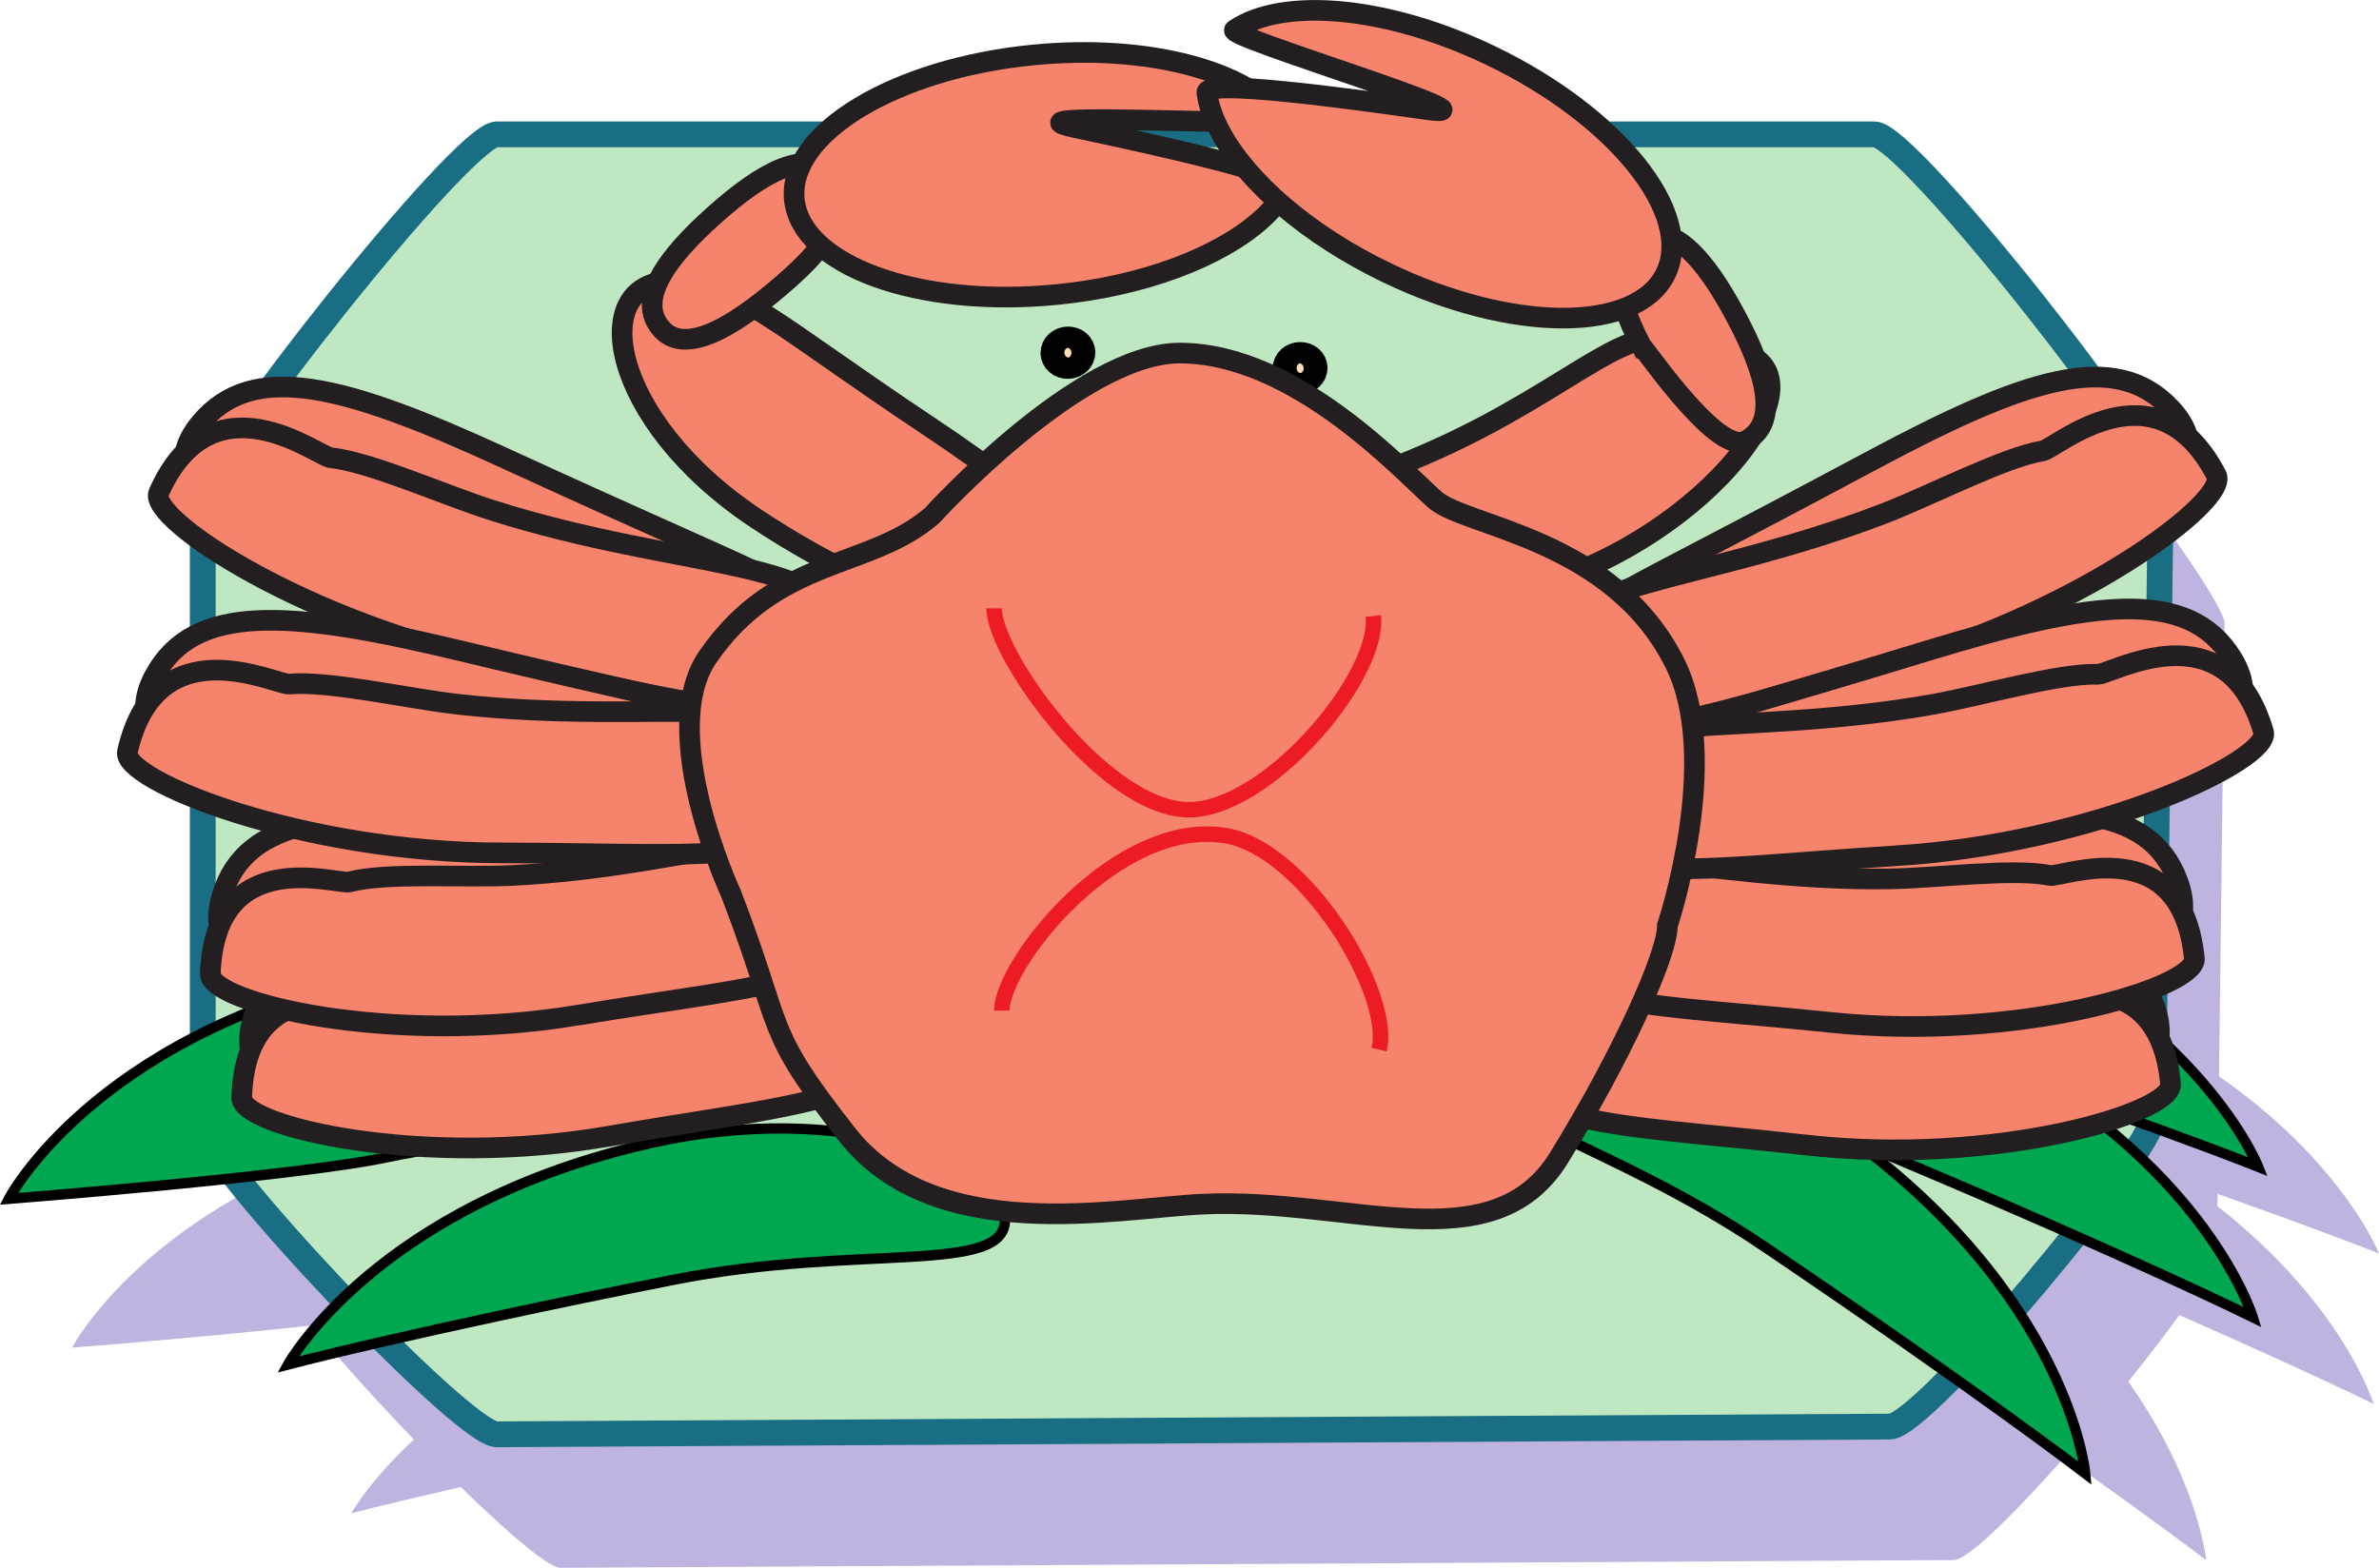 <svg xmlns="http://www.w3.org/2000/svg" width="438.04" height="288.72"><path fill="#bfb3e0" d="M135.458 263.126c-47.286 9.39-70.778 15.55-70.778 15.55s16.235-29.445 67.031-40.828c34.414-7.71 64.137 2.922 64.954 13.762.812 10.84-26.625 4.645-61.207 11.516M83.27 240.442c-16.156 3.551-70 7.735-70 7.735s15.262-29.454 65.867-41.204c34.281-7.96 64.504 2.38 65.703 13.165 1.203 10.785-52.41 18.292-61.57 20.304m286.395-33.808c45.808 15.183 68.375 24.203 68.375 24.203s-12.254-31.125-61.297-48.715c-33.227-11.914-64.22-5.113-66.465 5.496-2.25 10.605 25.883 7.91 59.387 19.016m-22.575 38.894c39.895 26.996 59.106 41.766 59.106 41.766s-2.942-33.067-45.27-63.242c-28.68-20.442-60.543-22.399-65.742-12.883-5.2 9.52 22.73 14.617 51.906 34.36"/><path fill="#bfb3e0" d="M370.79 229.079c44.48 18.715 66.261 29.465 66.261 29.465s-9.668-31.942-57.176-53.305c-32.19-14.473-63.687-10.14-66.804.238-3.117 10.383 25.183 9.91 57.719 23.602"/><path fill="#bfb3e0" d="M359.735 287.294c6.297 0 48.45-50.703 48.45-57l1.425-115.426c0-6.293-46.43-65.547-52.723-65.547H103.235c-6.293 0-54.149 60.68-54.149 66.973V231.72c0 6.296 47.856 57 54.149 57l256.5-1.426"/><path fill="#bfe8c2" d="M347.98 262.712c6.294 0 48.45-50.703 48.45-57l1.426-115.422c0-6.297-46.43-65.55-52.727-65.55H91.481c-6.297 0-54.149 60.679-54.149 66.972v115.426c0 6.296 47.852 57 54.149 57l256.5-1.426"/><path fill="none" stroke="#196e83" stroke-width="4.75" d="M347.98 262.712c6.294 0 48.45-50.703 48.45-57l1.426-115.422c0-6.297-46.43-65.55-52.727-65.55H91.481c-6.297 0-54.149 60.679-54.149 66.972v115.426c0 6.296 47.852 57 54.149 57zm0 0"/><path fill="#00a650" d="M123.813 235.72c-47.277 9.39-70.773 15.55-70.773 15.55s16.234-29.449 67.03-40.828c34.415-7.71 64.138 2.922 64.954 13.762.812 10.84-26.625 4.644-61.211 11.516"/><path fill="none" stroke="#000" stroke-width="1.9" d="M123.813 235.72c-47.277 9.39-70.773 15.55-70.773 15.55s16.234-29.449 67.03-40.828c34.415-7.71 64.138 2.922 64.954 13.762.812 10.84-26.625 4.644-61.211 11.516zm0 0"/><path fill="#00a650" d="M71.63 213.036c-16.157 3.547-70 7.734-70 7.734s15.261-29.453 65.867-41.203c34.28-7.96 64.503 2.38 65.703 13.164 1.203 10.785-52.41 18.293-61.57 20.305"/><path fill="none" stroke="#000" stroke-width="1.9" d="M71.63 213.036c-16.157 3.547-70 7.734-70 7.734s15.261-29.453 65.867-41.203c34.28-7.96 64.503 2.38 65.703 13.164 1.203 10.785-52.41 18.293-61.57 20.305zm0 0"/><path fill="#00a650" d="M347.415 190.657c45.808 15.184 68.375 24.203 68.375 24.203s-12.254-31.129-61.297-48.715c-33.227-11.914-64.22-5.117-66.465 5.496-2.246 10.61 25.883 7.91 59.387 19.016"/><path fill="none" stroke="#000" stroke-width="1.9" d="M347.415 190.657c45.808 15.184 68.375 24.203 68.375 24.203s-12.254-31.129-61.297-48.715c-33.227-11.914-64.22-5.117-66.465 5.496-2.246 10.61 25.883 7.91 59.387 19.016zm0 0"/><path fill="#00a650" d="M324.84 229.552c39.895 26.996 59.106 41.765 59.106 41.765s-2.942-33.066-45.27-63.242c-28.68-20.441-60.543-22.398-65.742-12.883-5.2 9.52 22.73 14.617 51.906 34.36"/><path fill="none" stroke="#000" stroke-width="1.9" d="M324.84 229.552c39.895 26.996 59.106 41.765 59.106 41.765s-2.942-33.066-45.27-63.242c-28.68-20.441-60.543-22.398-65.742-12.883-5.2 9.52 22.73 14.617 51.906 34.36zm0 0"/><path fill="#00a650" d="M348.54 213.098c44.48 18.715 66.261 29.47 66.261 29.47s-9.668-31.942-57.176-53.305c-32.19-14.473-63.687-10.141-66.804.238-3.117 10.383 25.187 9.91 57.719 23.597"/><path fill="none" stroke="#000" stroke-width="1.9" d="M348.54 213.098c44.48 18.715 66.261 29.47 66.261 29.47s-9.668-31.942-57.176-53.305c-32.19-14.473-63.687-10.141-66.804.238-3.117 10.383 25.187 9.91 57.719 23.597zm0 0"/><path fill="#f6836c" d="M348.442 110.864c-33.234 8.719-53.852 13.441-55.578 6.863-1.727-6.578-4.25-2.914 51.57-32.816 28.223-15.117 44.93-20.785 55.328-9.602 13.696 14.723-18.082 26.836-51.32 35.555"/><path fill="none" stroke="#231f20" stroke-width="3.8" d="M348.442 110.864c-33.234 8.719-53.852 13.441-55.578 6.863-1.727-6.578-4.25-2.914 51.57-32.816 28.223-15.117 44.93-20.785 55.328-9.602 13.696 14.723-18.082 26.836-51.32 35.555zm0 0"/><path fill="#f6836c" d="M346.047 123.067c-37.55 9.852-62.742 20.387-62.035-1.73.457-14.266 28.63-13.582 62.95-26.801 8.62-3.32 21.921-10.293 29.167-11.508 2.41-.406 20.727-17.012 31.965 4.473 2.485 4.754-26.254 26.176-62.047 35.566"/><path fill="none" stroke="#231f20" stroke-width="3.8" d="M346.047 123.067c-37.55 9.852-62.742 20.387-62.035-1.73.457-14.266 28.63-13.582 62.95-26.801 8.62-3.32 21.921-10.293 29.167-11.508 2.41-.406 20.727-17.012 31.965 4.473 2.485 4.754-26.254 26.176-62.047 35.566zm0 0"/><path fill="#f6836c" d="M338.903 200.302c-32.317-3.653-52.117-6.559-51.281-13.313.835-6.758-2.692-4.23 57.043-12.348 30.199-4.101 46.902-3.468 52.039 10.668 6.761 18.614-25.485 18.649-57.801 14.993"/><path fill="none" stroke="#231f20" stroke-width="3.8" d="M338.903 200.302c-32.317-3.653-52.117-6.559-51.281-13.313.836-6.758-2.692-4.23 57.043-12.348 30.199-4.101 46.902-3.468 52.039 10.668 6.761 18.614-25.485 18.649-57.801 14.993zm0 0"/><path fill="#f6836c" d="M332.43 210.848c-36.508-4.128-62.406-3.226-53.875-23.632 5.504-13.16 30.008-2.524 64.883-2.688 8.766-.043 22.941-1.836 29.742-.398 2.262.48 24.293-8.528 26.48 15.523.481 5.32-32.425 15.129-67.23 11.195"/><path fill="none" stroke="#231f20" stroke-width="3.8" d="M332.43 210.848c-36.508-4.128-62.406-3.226-53.875-23.632 5.504-13.16 30.008-2.524 64.883-2.688 8.766-.043 22.941-1.836 29.742-.398 2.262.48 24.293-8.528 26.48 15.523.481 5.32-32.425 15.129-67.23 11.195zm0 0"/><path fill="#f6836c" d="M343.293 177.669c-32.347-3.39-52.175-6.133-51.398-12.895.781-6.761-2.727-4.207 56.938-12.812 30.164-4.352 46.874-3.856 52.132 10.238 6.926 18.555-25.324 18.855-57.672 15.469"/><path fill="none" stroke="#231f20" stroke-width="3.8" d="M343.293 177.669c-32.347-3.39-52.175-6.133-51.398-12.895.781-6.761-2.727-4.207 56.938-12.812 30.164-4.352 46.874-3.856 52.132 10.238 6.926 18.555-25.324 18.855-57.672 15.469zm0 0"/><path fill="#f6836c" d="M336.915 188.266c-36.543-3.828-62.438-2.714-54.083-23.187 5.391-13.207 29.985-2.774 64.86-3.223 8.765-.113 22.926-2.023 29.738-.64 2.27.457 24.219-8.73 26.613 15.3.532 5.32-32.289 15.395-67.128 11.75"/><path fill="none" stroke="#231f20" stroke-width="3.8" d="M336.915 188.266c-36.543-3.828-62.438-2.714-54.083-23.187 5.391-13.207 29.985-2.774 64.86-3.223 8.765-.113 22.926-2.023 29.738-.64 2.27.457 24.219-8.73 26.613 15.3.532 5.32-32.289 15.395-67.128 11.75zm0 0"/><path fill="#f6836c" d="M353.723 146.098c-34.3 2.094-55.441 2.723-55.855-4.062-.414-6.79-3.602-3.688 56.965-22.176 30.62-9.347 48.109-11.664 56.14 1.328 10.57 17.106-22.953 22.813-57.25 24.91"/><path fill="none" stroke="#231f20" stroke-width="3.8" d="M353.723 146.098c-34.3 2.094-55.441 2.723-55.855-4.062-.414-6.79-3.602-3.688 56.965-22.176 30.62-9.347 48.109-11.664 56.14 1.328 10.57 17.106-22.953 22.813-57.25 24.91zm0 0"/><path fill="#f6836c" d="M349 157.602c-38.746 2.368-65.507 7.809-60.515-13.75 3.219-13.902 30.719-7.761 66.953-14.058 9.105-1.586 23.504-5.844 30.852-5.625 2.44.07 23.636-12.66 30.484 10.597 1.516 5.145-30.836 20.579-67.774 22.836"/><path fill="none" stroke="#231f20" stroke-width="3.8" d="M349 157.602c-38.746 2.368-65.507 7.809-60.515-13.75 3.219-13.902 30.719-7.761 66.953-14.058 9.105-1.586 23.504-5.844 30.852-5.625 2.44.07 23.636-12.66 30.484 10.597 1.516 5.145-30.836 20.579-67.774 22.836zm0 0"/><path fill="#f6836c" d="M90.211 110.384c33.707 6.675 54.575 10.132 55.895 3.46 1.32-6.667 4.062-3.167-53.477-29.609-29.093-13.367-46.113-18.008-55.812-6.21-12.77 15.534 19.687 25.683 53.394 32.359"/><path fill="none" stroke="#231f20" stroke-width="3.8" d="M90.211 110.384c33.707 6.675 54.575 10.132 55.895 3.46 1.32-6.667 4.062-3.167-53.477-29.609-29.093-13.367-46.113-18.008-55.812-6.21-12.77 15.534 19.687 25.683 53.394 32.359zm0 0"/><path fill="#f6836c" d="M93.348 122.419c38.082 7.539 63.867 16.52 61.813-5.512-1.325-14.21-29.403-11.809-64.465-22.91-8.809-2.79-22.508-8.938-29.817-9.707-2.433-.258-21.73-15.719-31.632 6.414-2.192 4.894 27.8 24.523 64.101 31.715"/><path fill="none" stroke="#231f20" stroke-width="3.8" d="M93.348 122.419c38.082 7.539 63.867 16.52 61.813-5.512-1.325-14.21-29.403-11.809-64.465-22.91-8.809-2.79-22.508-8.938-29.817-9.707-2.433-.258-21.73-15.719-31.632 6.414-2.192 4.894 27.8 24.523 64.101 31.715zm0 0"/><path fill="#f6836c" d="M105.192 199.075c32.035-5.617 51.621-9.727 50.375-16.418-1.25-6.691 2.426-4.387-57.692-8.844-30.394-2.254-47.03-.597-51.293 13.825-5.613 18.988 26.575 17.054 58.61 11.437"/><path fill="none" stroke="#231f20" stroke-width="3.8" d="M105.192 199.075c32.035-5.617 51.621-9.727 50.375-16.418-1.25-6.691 2.426-4.387-57.692-8.844-30.394-2.254-47.03-.597-51.293 13.825-5.613 18.988 26.575 17.054 58.61 11.437zm0 0"/><path fill="#f6836c" d="M112.293 209.208c36.192-6.348 62.098-7.031 52.336-26.875-6.296-12.8-30.105-.692-64.925 1.273-8.75.492-23.012-.433-29.715 1.418-2.227.617-24.77-7.031-25.48 17.11-.16 5.34 33.284 13.125 67.784 7.074"/><path fill="none" stroke="#231f20" stroke-width="3.8" d="M112.293 209.208c36.192-6.348 62.098-7.031 52.336-26.875-6.296-12.8-30.105-.692-64.925 1.273-8.75.492-23.012-.433-29.715 1.418-2.227.617-24.77-7.031-25.48 17.11-.16 5.34 33.284 13.125 67.784 7.074zm0 0"/><path fill="#f6836c" d="M99.426 176.75c32.082-5.355 51.707-9.304 50.516-16.003-1.188-6.703 2.469-4.367-57.61-9.32-30.375-2.5-47.023-.985-51.414 13.402-5.78 18.941 26.426 17.273 58.508 11.922"/><path fill="none" stroke="#231f20" stroke-width="3.8" d="M99.426 176.75c32.082-5.355 51.707-9.304 50.516-16.003-1.188-6.703 2.469-4.367-57.61-9.32-30.375-2.5-47.023-.985-51.414 13.402-5.78 18.941 26.426 17.273 58.508 11.922zm0 0"/><path fill="#f6836c" d="M106.442 186.938c36.242-6.05 62.152-6.515 52.566-26.441-6.183-12.856-30.097-.938-64.937.738-8.754.422-23.004-.62-29.723 1.176-2.234.598-24.707-7.238-25.629 16.898-.207 5.34 33.172 13.395 67.723 7.63"/><path fill="none" stroke="#231f20" stroke-width="3.8" d="M106.442 186.938c36.242-6.05 62.152-6.515 52.566-26.441-6.183-12.856-30.097-.938-64.937.738-8.754.422-23.004-.62-29.723 1.176-2.234.598-24.707-7.238-25.629 16.898-.207 5.34 33.172 13.395 67.723 7.63zm0 0"/><path fill="#f6836c" d="M87.094 145.876c34.36 0 55.5-.664 55.5-7.465 0-6.8 3.371-3.898-58.21-18.656-31.134-7.465-48.735-8.707-55.958 4.75-9.508 17.715 24.305 21.37 58.668 21.37"/><path fill="none" stroke="#231f20" stroke-width="3.8" d="M87.094 145.876c34.36 0 55.5-.664 55.5-7.465 0-6.8 3.371-3.898-58.21-18.656-31.134-7.465-48.735-8.707-55.958 4.75-9.508 17.715 24.305 21.37 58.668 21.37zm0 0"/><path fill="#f6836c" d="M92.508 157.067c38.82 0 65.86 3.801 59.563-17.414-4.059-13.68-31.137-5.871-67.688-9.95-9.183-1.023-23.816-4.394-31.133-3.73-2.437.22-24.367-11.195-29.785 12.438-1.195 5.23 32.035 18.656 69.043 18.656"/><path fill="none" stroke="#231f20" stroke-width="3.8" d="M92.508 157.067c38.82 0 65.86 3.801 59.563-17.414-4.059-13.68-31.137-5.871-67.688-9.95-9.183-1.023-23.816-4.394-31.133-3.73-2.437.22-24.367-11.195-29.785 12.438-1.195 5.23 32.035 18.656 69.043 18.656zm0 0"/><path fill="#f6836c" d="M200.317 113.02c4.933-7.41-2.59-16.75-29.918-34.949-27.328-18.195-34.766-26.004-46.25-26.308-16.242-.43-12.305 25.492 15.023 43.69 27.328 18.196 56.211 24.981 61.145 17.567"/><path fill="none" stroke="#231f20" stroke-width="3.8" d="M200.317 113.02c4.933-7.41-2.59-16.75-29.918-34.949-27.328-18.195-34.766-26.004-46.25-26.308-16.242-.43-12.305 25.492 15.023 43.69 27.328 18.196 56.211 24.981 61.145 17.567zm0 0"/><path fill="#f6836c" d="M145.563 51.095c-8.719 7.78-18.934 14.898-23.75 9.5-4.816-5.395 1.016-13.23 9.734-21.012 8.72-7.781 17.02-12.563 21.836-7.168-5.539-6.207 12.27.746-7.82 18.68"/><path fill="none" stroke="#231f20" stroke-width="3.8" d="M145.563 51.095c-8.719 7.78-18.934 14.898-23.75 9.5-4.816-5.395 1.016-13.23 9.734-21.012 8.72-7.781 17.02-12.563 21.836-7.168-5.539-6.207 12.27.746-7.82 18.68zm0 0"/><path fill="#f6836c" d="M194.551 54.247c16.078-1.574 29.844-6.899 37.52-13.668 2.18-1.926 3.863-3.965 4.972-6.07 1.176-2.23-23.714-7.758-39.066-11.004-15.348-3.25 39.555.16 38.262-1.621-6.336-8.766-24.844-13.836-46.012-11.762-25.477 2.5-45.164 14.402-43.969 26.586 1.196 12.183 22.82 20.039 48.293 17.539"/><path fill="none" stroke="#231f20" stroke-width="3.8" d="M194.551 54.247c16.078-1.574 29.844-6.899 37.52-13.668 2.18-1.926 3.863-3.965 4.972-6.07 1.176-2.23-23.714-7.758-39.066-11.004-15.348-3.25 39.555.16 38.262-1.621-6.336-8.766-24.844-13.836-46.012-11.762-25.477 2.5-45.164 14.402-43.969 26.586 1.196 12.183 22.82 20.039 48.293 17.539zm0 0"/><path fill="#f6836c" d="M234 99.157c-2.09-8.656 14.47-6.664 43.086-22.762 22.801-12.824 24.227-18.523 44.176-11.398 15.301 5.46-9.316 35.969-41.234 43.664-31.914 7.695-43.942-.848-46.028-9.504"/><path fill="none" stroke="#231f20" stroke-width="3.8" d="M234 99.157c-2.09-8.656 14.47-6.664 43.086-22.762 22.801-12.824 24.227-18.523 44.176-11.398 15.301 5.46-9.316 35.969-41.234 43.664-31.914 7.695-43.942-.848-46.028-9.504zm0 0"/><path fill="#f6836c" d="M302.426 64.098c-1.574-2.945 13.473 20.063 19.04 17.082 6.378-3.41 3.59-12.773-1.923-23.078-5.511-10.3-11.664-17.648-18.043-14.234 7.336-3.926-11.777-3.516.926 20.23"/><path fill="none" stroke="#231f20" stroke-width="3.8" d="M302.426 64.098c-1.574-2.945 13.473 20.063 19.04 17.082 6.378-3.41 3.59-12.773-1.923-23.078-5.511-10.3-11.664-17.648-18.043-14.234 7.336-3.926-11.777-3.516.926 20.23zm0 0"/><path fill="#f6836c" d="M255.336 50.22c-14.55-7.008-25.656-16.735-30.53-25.735-1.388-2.555-2.27-5.05-2.587-7.406-.336-2.5 24.938.867 40.469 3.094 15.531 2.222-37.2-13.446-35.375-14.676 8.965-6.05 28.086-4.45 47.254 4.773 23.062 11.102 37.457 29.047 32.148 40.078-5.312 11.032-28.312 10.973-51.379-.128"/><path fill="none" stroke="#231f20" stroke-width="3.8" d="M255.336 50.22c-14.55-7.008-25.656-16.735-30.53-25.735-1.388-2.555-2.27-5.05-2.587-7.406-.336-2.5 24.938.867 40.469 3.094 15.531 2.222-37.2-13.446-35.375-14.676 8.965-6.05 28.086-4.45 47.254 4.773 23.062 11.102 37.457 29.047 32.148 40.078-5.312 11.032-28.312 10.973-51.379-.128zm0 0"/><path fill="#fddeb6" d="M237.188 67.845c.004 1.09.988 1.945 2.21 1.918 1.224-.02 2.192-.915 2.185-2.004-.004-1.09-.989-1.946-2.211-1.918-1.223.023-2.192.914-2.184 2.004"/><path fill="none" stroke="#000" stroke-width="5.7" d="M237.188 67.845c.004 1.09.988 1.945 2.21 1.918 1.224-.02 2.192-.915 2.185-2.004-.004-1.09-.989-1.946-2.211-1.918-1.223.023-2.192.914-2.184 2.004zm0 0"/><path fill="#fddeb6" d="M194.438 64.997c.008 1.09.988 1.941 2.21 1.918 1.224-.024 2.192-.914 2.185-2.004-.004-1.094-.989-1.945-2.211-1.922-1.223.023-2.192.914-2.184 2.008"/><path fill="none" stroke="#000" stroke-width="5.7" d="M194.438 64.997c.008 1.09.988 1.941 2.21 1.918 1.224-.024 2.192-.914 2.185-2.004-.004-1.094-.989-1.945-2.211-1.922-1.223.024-2.192.914-2.184 2.008zm0 0"/><path fill="#f6836c" d="M221.512 221.743c27.074-1.242 53.39 11.207 65.551-8.55 11.398-18.524 19.95-37.255 19.95-42.75 0 0 10.198-30.473 1.421-48.208-11.398-23.043-38.473-25.191-44.172-30.168-5.699-4.972-25.652-27.047-47.027-27.047-18.524 0-45.598 29.899-45.598 29.899-11.402 9.976-28.5 7.418-41.324 26.074-9.531 13.867 4.273 43.535 4.273 43.535 9.977 25.867 5.7 24.442 21.375 44.39 16.286 20.723 49.543 13.563 65.551 12.825"/><path fill="none" stroke="#231f20" stroke-width="3.8" d="M221.512 221.743c27.074-1.242 53.39 11.207 65.551-8.55 11.398-18.524 19.95-37.255 19.95-42.75 0 0 10.198-30.473 1.421-48.208-11.398-23.043-38.473-25.191-44.172-30.168-5.699-4.972-25.652-27.047-47.027-27.047-18.524 0-45.598 29.899-45.598 29.899-11.402 9.976-28.5 7.418-41.324 26.074-9.531 13.867 4.273 43.535 4.273 43.535 9.977 25.867 5.7 24.442 21.375 44.39 16.286 20.723 49.543 13.563 65.551 12.825zm0 0"/><path fill="none" stroke="#ed1c24" stroke-width="2.85" d="M183.036 112.02c0 8.813 21.375 38.473 37.05 37.047 14.473-1.312 33.973-24.836 32.774-35.625m-68.399 72.676c0-8.809 21.375-35.625 41.329-32.207 14.32 2.45 30.656 28.828 28.14 39.383"/></svg>
